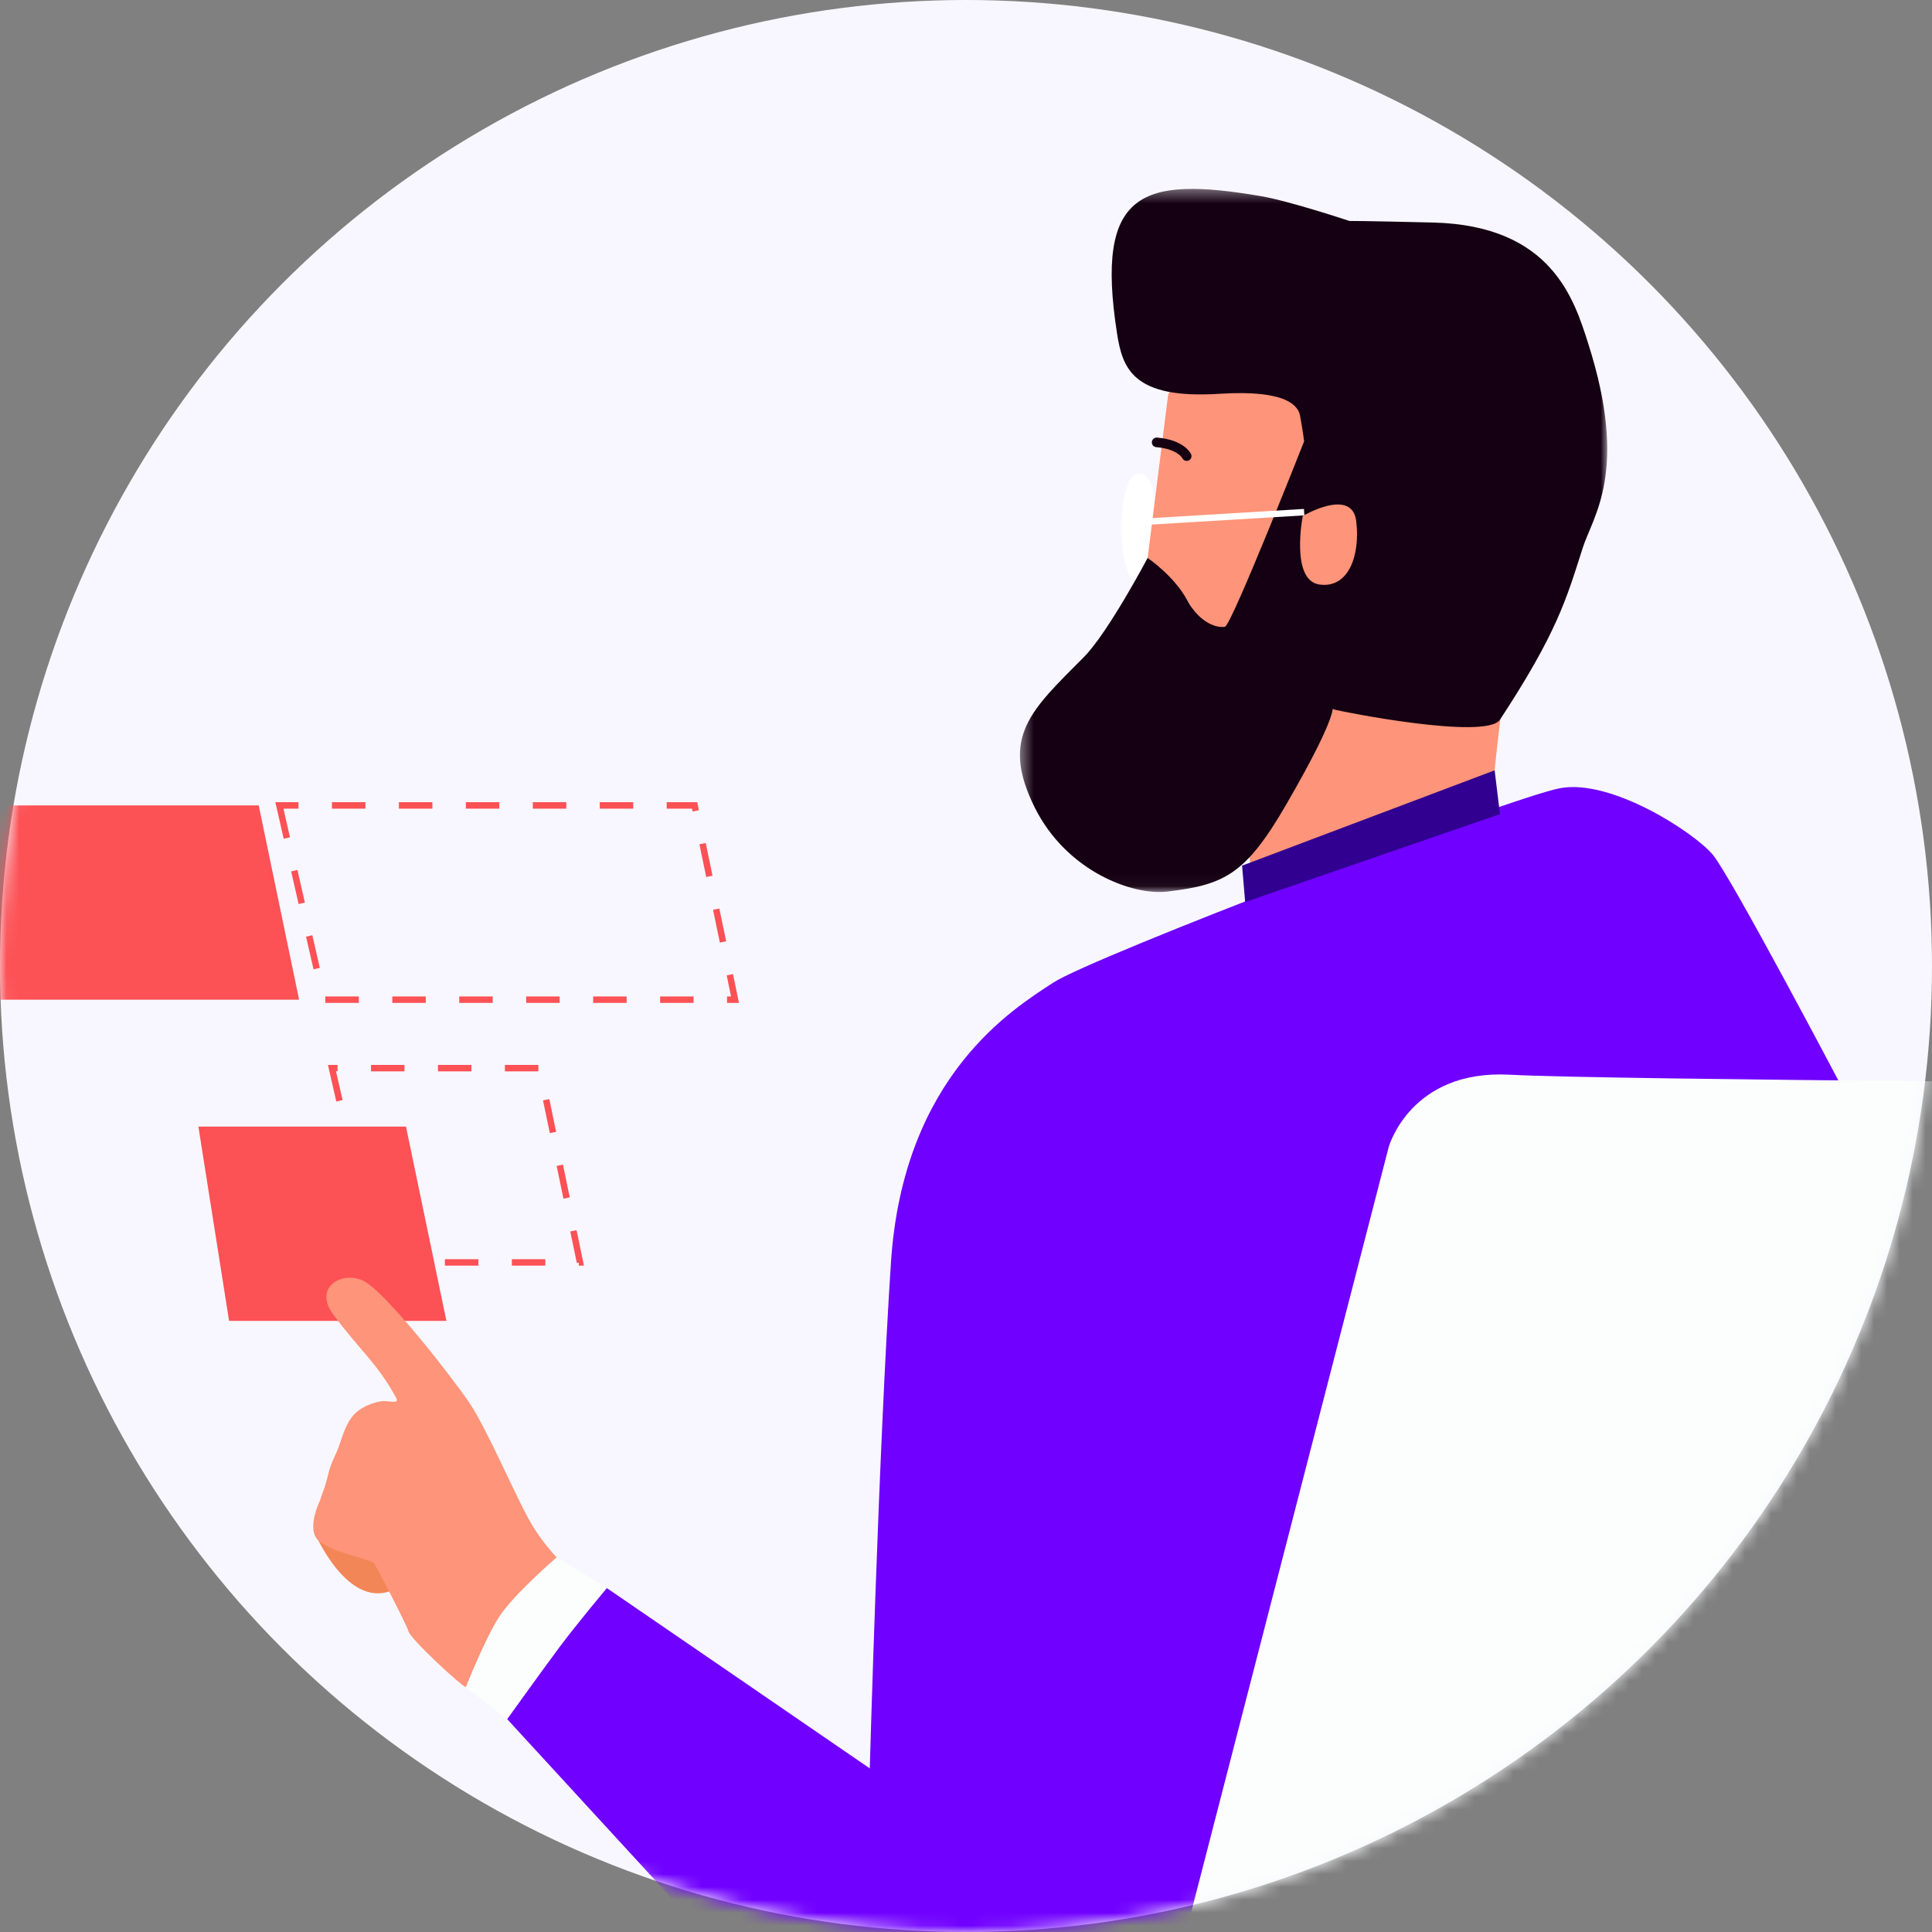 <svg height="150" viewBox="0 0 150 150" width="150" xmlns="http://www.w3.org/2000/svg" xmlns:xlink="http://www.w3.org/1999/xlink"><rect x="0" y="0" width="150" height="150" fill="#808080" stroke="none"/><defs><circle id="a" cx="75" cy="75" r="75"/><mask id="b" fill="#fff"><use fill="#fff" fill-rule="evenodd" xlink:href="#a"/></mask><mask id="c" fill="#fff"><path d="m.415.366h45.6v54.59h-45.601z" fill="#fff" fill-rule="evenodd"/></mask></defs><g fill="none" fill-rule="evenodd"><use fill="#f8f7ff" xlink:href="#a"/><g mask="url(#b)"><path d="m116.89 52.717s-1.228 8.936-1.005 10.388c.224 1.452-18.54 6.925-18.54 6.925l-.67-7.037 5.919-9.605 14.297-.67z" fill="#fe9479"/><path d="m143.011 84.417s-8.599-16.338-10.032-18.058-7.891-5.924-11.876-5.16c-3.985.765-36.28 13.09-39.337 15.097-3.057 2.006-11.637 7.195-12.592 21.719-.956 14.522-1.644 39.283-1.644 39.283s-19.89-13.65-20.413-13.998c-.521-.348-2.434 2-4.695 4.52-2.26 2.522-3.043 5.653-3.043 5.653l20.52 22.345s24.643 16.938 30.555.158c5.912-16.781 15.94-50.933 15.94-50.933z" fill="#7000ff"/><path d="m89.668 38.81s-2.19 4.175-2.113 4.875c.078.7.882 1.608 1.4 1.115.519-.492.713-5.99.713-5.99" fill="#ff395a"/><path d="m89.553 40.984c0 2.185-.448 3.956-1 3.956s-1-1.77-1-3.956c0-2.185.448-3.956 1-3.956s1 1.771 1 3.956z" stroke="#fff" stroke-width=".5"/><path d="m89.553 40.984c0 2.185-.5 3.956-1.119 3.956-.618 0-1.118-1.77-1.118-3.956 0-2.185.5-3.956 1.118-3.956s1.119 1.771 1.119 3.956" fill="#fff"/><path d="m89.553 40.984c0 2.185-.5 3.956-1.119 3.956-.618 0-1.118-1.77-1.118-3.956 0-2.185.5-3.956 1.118-3.956s1.119 1.771 1.119 3.956z" stroke="#fff" stroke-width=".5"/><path d="m90.688 30.694-1.586 12.624s3.238 2.842 3.635 4.363c.396 1.52 2.974 1.454 3.173 0 .198-1.455 5.882-12.36 5.684-13.88s-.803-1.763-1.067-3.086c-.264-1.322-1.313-2.334-1.313-2.334s-7.8-.132-8.526 2.313" fill="#fe9479"/><path d="m7.951 11.57c.428 2.746 1.23 5.132 7.964 4.705 5.3-.336 6.112.974 6.25 1.706.197 1.047.317 1.983.317 1.983s-5.627 14.262-6.143 14.391c-.517.13-1.928-.189-2.944-2.068-1.015-1.88-3.064-3.268-3.064-3.268s-3.065 5.797-4.95 7.697c-4.057 4.091-6.552 6.184-3.815 11.681 2.445 4.911 7.56 6.856 10.316 6.523 4.348-.525 6.021-1.273 9.156-6.667 4.607-7.926 3.37-7.601 3.768-7.469.396.132 11.818 2.413 12.88.793 4.425-6.744 5.152-9.348 6.417-13.315.809-2.534 3.601-5.95.439-15.873-1.088-3.411-2.824-9.19-12.07-9.411-5.483-.132-6.476-.122-6.476-.122s-4.67-1.553-6.874-1.927c-9.282-1.577-12.885-.382-11.17 10.64" fill="#140012" mask="url(#c)" transform="translate(78.771 14.299)"/><path d="m101.143 40.06s3.83-2.253 4.154.402c.324 2.654-.594 5.244-2.86 4.92-2.265-.324-1.294-5.322-1.294-5.322" fill="#fe9479"/><path d="m101.253 39.763-13.7.826" stroke="#fff" stroke-width=".5"/><path d="m24.32 118.77s2.697 6.572 6.461 4.55c3.764-2.023-6.461-4.55-6.461-4.55" fill="#f28657"/><path d="m-12.15 62.532 2.382 15.083h32.99l-3.135-15.083z" fill="#fc5155"/><path d="m85.946 173.784 21.874-84.734s1.682-6.03 9.394-5.61c7.712.422 59.592.702 59.592.702s9.394 1.823 7.29 10.095c-2.103 8.273-20.891 79.547-20.891 79.547h-77.26z" fill="#fcfefd"/><path d="m21.692 62.532 3.445 15.083h31.93l-3.137-15.083z" stroke="#fc5155" stroke-dasharray="2.599" stroke-width=".5"/><path d="m15.403 87.467 2.383 15.083h16.872l-3.136-15.083z" fill="#fc5155"/><path d="m25.775 82.931 3.446 15.083h15.81l-3.137-15.083z" stroke="#fc5155" stroke-dasharray="2.599" stroke-width=".5"/><path d="m24.5 119.324c.605 1.116 4.35 1.71 4.564 2.064s2.453 4.628 2.655 5.277c.202.648 4.095 4.227 4.45 4.328.185.053 1.599-3.027 3.415-5.575 1.645-2.306 3.693-4.107 4.107-4.03 0 0-1.38-1.236-2.544-3.271-1.162-2.035-3.342-7.195-4.723-9.23s-6.541-8.65-8.214-9.448c-1.67-.8-3.89.51-2.36 2.586 2.066 2.805 3.413 3.764 4.905 6.498.287.527-.568.217-1.083.262-.44.038-1.71.377-2.352 1.234-.644.857-.816 1.883-1.196 2.745-.205.466-.444.903-.608 1.57-.355 1.445-.474 1.484-.658 2.13 0 0-.916 1.829-.357 2.86" fill="#fe9479"/><path d="m47.117 123.3-3.899-2.384s-3.325 2.854-4.458 4.605-2.591 5.472-2.591 5.472l3.21 2.48s2.677-3.729 4.016-5.531c1.34-1.803 3.722-4.642 3.722-4.642" fill="#fcfefd"/><path d="m96.674 70.035-.24-2.827 19.609-7.4.415 3.4z" fill="#310091"/><path d="m92.135 35.412s-.43-.91-2.333-1.066" stroke="#140012" stroke-linecap="round" stroke-width=".745"/></g></g></svg>